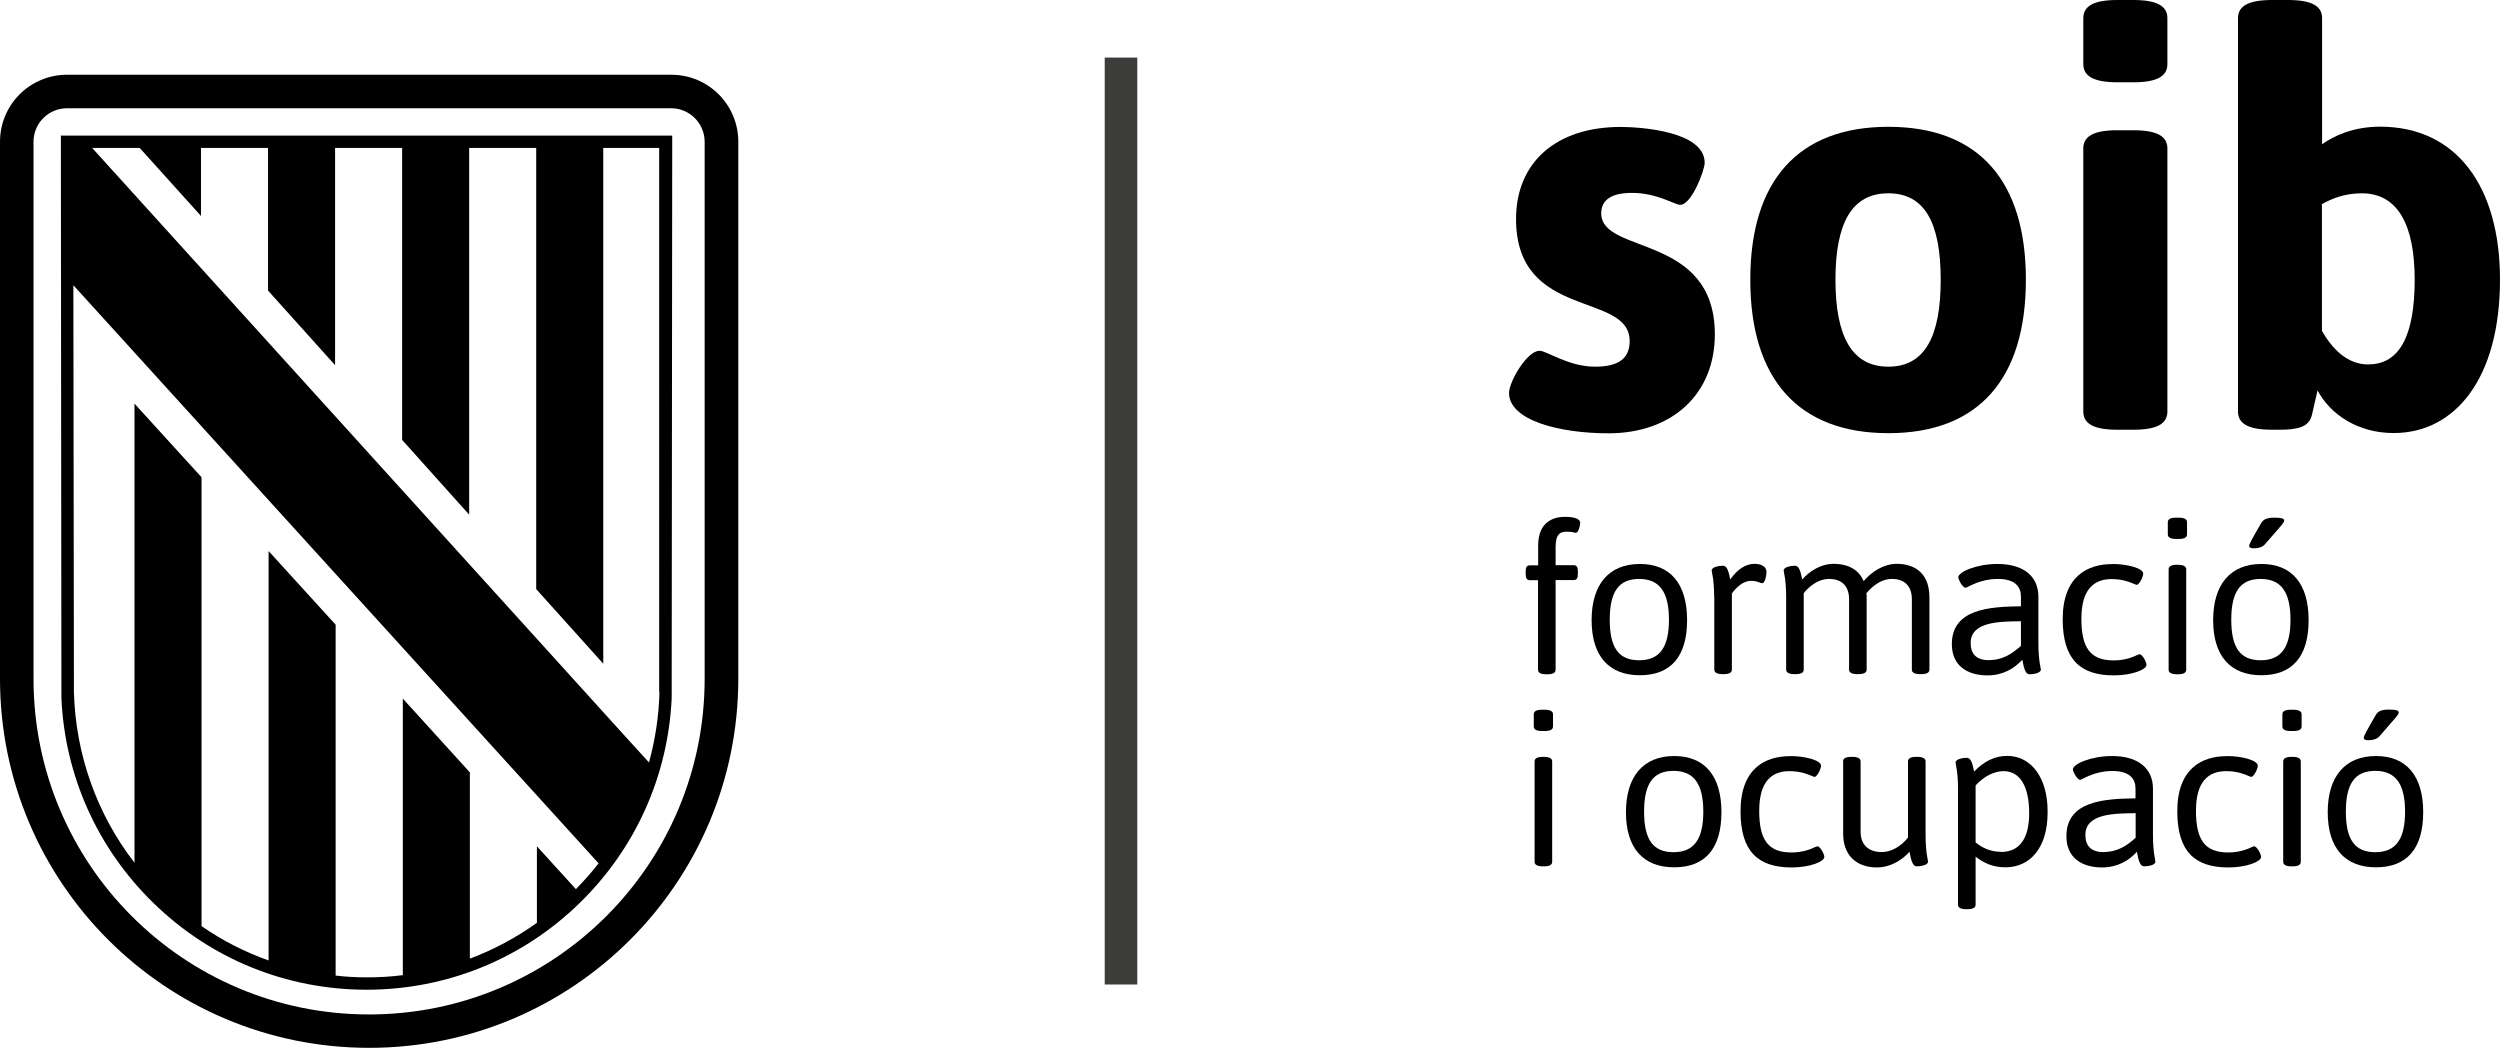 <?xml version="1.0" encoding="UTF-8"?>
<svg id="Capa_2" data-name="Capa 2" xmlns="http://www.w3.org/2000/svg" viewBox="0 0 181.97 76.27">
  <defs>
    <style>
      .cls-1 {
        fill: #3c3c3b;
      }
    </style>
  </defs>
  <g id="Capa_1-2" data-name="Capa 1">
    <rect class="cls-1" x="80.41" y="4.19" width="2.37" height="67.47"/>
    <g>
      <path d="M51.29,49.41c0,13.49-10.93,24.43-24.43,24.43S2.44,62.9,2.44,49.41V10.32c0-1.36,1.1-2.44,2.44-2.44h43.97c1.35,0,2.44,1.1,2.44,2.44v39.08h0ZM48.85,5.44H4.88C2.18,5.44,0,7.62,0,10.32v39.08c0,14.84,12.03,26.87,26.87,26.87s26.87-12.03,26.87-26.87V10.32c0-2.7-2.18-4.88-4.88-4.88"/>
      <path d="M48,50.37c-.04,1.76-.31,3.47-.76,5.13l-2.02-2.22L6.71,10.77h3.46l4.46,4.95v-4.95h4.88v10.38l4.88,5.43v-15.81h4.88v21.25l4.88,5.44V10.77h4.88v32.11l4.88,5.43V10.77h4.07v39.6ZM5.33,20.75c4.27,4.7,37.63,41.43,37.64,41.43l.6.66c-.51.66-1.06,1.27-1.65,1.88l-2.84-3.12v5.57c-1.52,1.09-3.16,1.96-4.88,2.61v-13.56l-4.88-5.37v20.13c-.86.11-1.74.16-2.63.16-.76,0-1.51-.04-2.26-.13v-25.54l-4.88-5.36v29.8c-1.72-.61-3.37-1.45-4.88-2.5v-32.67l-4.88-5.36v33.42c-2.74-3.55-4.28-7.86-4.41-12.41l-.04-29.64ZM48.93,9.87H4.43l.04,40.97c.26,5.65,2.63,10.92,6.69,14.88,4.17,4.08,9.69,6.32,15.52,6.32s11.35-2.24,15.52-6.32c4.06-3.96,6.42-9.23,6.69-14.88l.04-40.97Z"/>
    </g>
    <g>
      <g>
        <path d="M111.96,42.23h-.61c-.21,0-.3-.14-.3-.45v-.18c0-.32.09-.45.3-.45h.61v-1.44c0-1.8,1.2-2.09,1.95-2.09.41,0,1.11.05,1.11.45,0,.12-.11.71-.32.71-.14,0-.21-.08-.65-.08s-.82.12-.82,1.12v1.32h1.32c.21,0,.3.14.3.45v.18c0,.32-.09.45-.3.45h-1.32v6.53c0,.21-.18.33-.61.33h-.06c-.42,0-.61-.12-.61-.33v-6.53Z"/>
        <path d="M119.36,41.05c2.23,0,3.44,1.45,3.44,4.09s-1.18,4.01-3.44,4.01-3.51-1.41-3.51-4.01,1.26-4.09,3.51-4.09ZM121.48,45.11c0-2.01-.68-2.97-2.17-2.97s-2.14.94-2.14,2.97.65,2.95,2.14,2.95,2.17-.94,2.17-2.95Z"/>
        <path d="M124.77,43.44c0-1.24-.18-1.83-.18-1.91,0-.29.62-.35.82-.35.36,0,.44.61.53,1,.51-.73,1.12-1.14,1.76-1.14.59,0,.88.26.88.59,0,.29-.12.82-.3.82-.2,0-.32-.17-.83-.17-.79,0-1.39.92-1.39.92v5.54c0,.21-.18.33-.61.33h-.06c-.42,0-.61-.12-.61-.33v-5.31Z"/>
        <path d="M130.01,43.44c0-1.24-.18-1.83-.18-1.91,0-.29.62-.35.82-.35.36,0,.44.61.53,1,.5-.58,1.33-1.14,2.3-1.14.74,0,1.74.23,2.17,1.26.58-.68,1.45-1.26,2.41-1.26s2.38.39,2.38,2.45v5.25c0,.21-.18.33-.61.33h-.06c-.42,0-.61-.12-.61-.33v-5.13c0-.89-.48-1.47-1.45-1.47s-1.64.79-1.86,1.04c.02.11.02.21.02.32v5.24c0,.21-.18.33-.61.33h-.06c-.42,0-.61-.12-.61-.33v-5.13c0-.89-.48-1.47-1.45-1.47-1.11,0-1.85,1.04-1.85,1.04v5.56c0,.21-.18.33-.61.33h-.06c-.42,0-.61-.12-.61-.33v-5.31Z"/>
        <path d="M147.1,44.12v-.71c0-.68-.41-1.27-1.67-1.27-1.38,0-2.21.64-2.36.64-.21,0-.53-.59-.53-.76,0-.39,1.33-.97,2.85-.97,1.88,0,2.98.88,2.98,2.38v3.39c0,1.24.18,1.83.18,1.91,0,.29-.62.35-.82.35-.36,0-.44-.64-.53-1.06-.58.64-1.41,1.14-2.54,1.14-1.47,0-2.59-.71-2.59-2.27,0-2.56,2.71-2.73,5.03-2.76ZM144.72,48.05c1.11,0,1.77-.5,2.38-1.04v-1.79c-1.57.02-3.66.02-3.66,1.59,0,.8.44,1.24,1.29,1.24Z"/>
        <path d="M153.73,41.05c1.17,0,2.27.33,2.27.7,0,.24-.29.82-.48.82-.03,0-.08-.03-.17-.06-.27-.12-.83-.36-1.65-.36-1.33,0-2.2.79-2.2,2.89s.64,3.03,2.35,3.03c.85,0,1.44-.26,1.71-.39.09-.03.15-.06.17-.06.21,0,.51.56.51.77,0,.35-1.06.77-2.38.77-2.45,0-3.72-1.17-3.72-4.09,0-3.16,1.85-4.01,3.59-4.01Z"/>
        <path d="M157.79,38.9v-.89c0-.21.18-.33.61-.33h.18c.42,0,.61.12.61.33v.89c0,.21-.18.33-.61.33h-.18c-.42,0-.61-.12-.61-.33ZM157.85,41.44c0-.21.18-.33.61-.33h.06c.42,0,.61.12.61.33v7.31c0,.21-.18.33-.61.33h-.06c-.42,0-.61-.12-.61-.33v-7.31Z"/>
        <path d="M164.6,41.05c2.23,0,3.44,1.45,3.44,4.09s-1.18,4.01-3.44,4.01-3.51-1.41-3.51-4.01,1.26-4.09,3.51-4.09ZM166.72,45.11c0-2.01-.68-2.97-2.17-2.97s-2.14.94-2.14,2.97.65,2.95,2.14,2.95,2.17-.94,2.17-2.95ZM163.71,39.75c0-.15.18-.47.88-1.68.17-.29.45-.39.94-.39s.73.05.73.2c0,.17-.15.3-1.42,1.76-.17.18-.45.27-.77.27-.24,0-.35-.05-.35-.15Z"/>
        <path d="M111.64,52.88v-.89c0-.21.18-.33.61-.33h.18c.42,0,.61.12.61.33v.89c0,.21-.18.33-.61.33h-.18c-.42,0-.61-.12-.61-.33ZM111.7,55.42c0-.21.18-.33.61-.33h.06c.42,0,.61.12.61.33v7.31c0,.21-.18.33-.61.33h-.06c-.42,0-.61-.12-.61-.33v-7.31Z"/>
        <path d="M121.86,55.03c2.23,0,3.44,1.45,3.44,4.09s-1.18,4.01-3.44,4.01-3.51-1.41-3.51-4.01,1.26-4.09,3.51-4.09ZM123.98,59.08c0-2.01-.68-2.97-2.17-2.97s-2.14.94-2.14,2.97.65,2.95,2.14,2.95,2.17-.94,2.17-2.95Z"/>
        <path d="M130.28,55.03c1.17,0,2.27.33,2.27.7,0,.24-.29.82-.48.82-.03,0-.08-.03-.17-.06-.27-.12-.83-.36-1.65-.36-1.33,0-2.2.79-2.2,2.89s.64,3.03,2.35,3.03c.85,0,1.44-.26,1.71-.39.09-.03.15-.06.17-.06.21,0,.51.56.51.77,0,.35-1.06.77-2.38.77-2.45,0-3.72-1.17-3.72-4.09,0-3.16,1.85-4.01,3.59-4.01Z"/>
        <path d="M134.15,55.42c0-.21.18-.33.61-.33h.06c.42,0,.61.12.61.33v5.13c0,.92.56,1.47,1.54,1.47.68,0,1.41-.41,1.91-1.06v-5.54c0-.21.18-.33.61-.33h.06c.42,0,.61.12.61.33v5.38c0,1.24.18,1.83.18,1.91,0,.29-.62.35-.82.35-.36,0-.44-.64-.53-1.06-.64.71-1.51,1.14-2.36,1.14-1.54,0-2.47-.92-2.47-2.45v-5.25Z"/>
        <path d="M143.8,65.85c0,.21-.18.33-.61.33h-.06c-.42,0-.61-.12-.61-.33v-8.43c0-1.24-.18-1.83-.18-1.91,0-.29.62-.35.82-.35.36,0,.44.61.53,1,.74-.77,1.54-1.14,2.41-1.14,1.82,0,2.94,1.7,2.94,4v.14c0,2.54-1.27,3.97-3.07,3.97-.94,0-1.57-.32-2.17-.77v3.5ZM145.63,62.01h.09c1.3-.03,1.98-1.01,1.98-2.82,0-1.95-.67-3.06-1.86-3.06-.67,0-1.42.36-2.04,1.04v4.15c.55.45,1.18.68,1.83.68Z"/>
        <path d="M155.44,58.1v-.71c0-.68-.41-1.27-1.67-1.27-1.38,0-2.21.64-2.36.64-.21,0-.53-.59-.53-.76,0-.39,1.33-.97,2.85-.97,1.88,0,2.98.88,2.98,2.38v3.39c0,1.24.18,1.83.18,1.91,0,.29-.62.35-.82.35-.36,0-.44-.64-.53-1.06-.58.64-1.41,1.14-2.54,1.14-1.47,0-2.59-.71-2.59-2.27,0-2.56,2.71-2.73,5.03-2.76ZM153.07,62.02c1.11,0,1.77-.5,2.38-1.04v-1.79c-1.57.02-3.66.02-3.66,1.59,0,.8.44,1.24,1.29,1.24Z"/>
        <path d="M162.07,55.03c1.17,0,2.27.33,2.27.7,0,.24-.29.82-.48.82-.03,0-.08-.03-.17-.06-.27-.12-.83-.36-1.65-.36-1.33,0-2.2.79-2.2,2.89s.64,3.03,2.35,3.03c.85,0,1.44-.26,1.71-.39.09-.03.15-.06.17-.06.21,0,.51.56.51.77,0,.35-1.06.77-2.38.77-2.45,0-3.72-1.17-3.72-4.09,0-3.16,1.85-4.01,3.59-4.01Z"/>
        <path d="M166.13,52.88v-.89c0-.21.18-.33.61-.33h.18c.42,0,.61.12.61.33v.89c0,.21-.18.33-.61.33h-.18c-.42,0-.61-.12-.61-.33ZM166.19,55.42c0-.21.18-.33.61-.33h.06c.42,0,.61.12.61.33v7.31c0,.21-.18.33-.61.33h-.06c-.42,0-.61-.12-.61-.33v-7.31Z"/>
        <path d="M172.94,55.03c2.23,0,3.44,1.45,3.44,4.09s-1.18,4.01-3.44,4.01-3.51-1.41-3.51-4.01,1.26-4.09,3.51-4.09ZM175.06,59.08c0-2.01-.68-2.97-2.17-2.97s-2.14.94-2.14,2.97.65,2.95,2.14,2.95,2.17-.94,2.17-2.95ZM172.05,53.72c0-.15.18-.47.88-1.68.17-.29.45-.39.94-.39s.73.05.73.2c0,.17-.15.3-1.42,1.76-.17.18-.45.27-.77.27-.24,0-.35-.05-.35-.15Z"/>
      </g>
      <g>
        <path d="M112.05,25.53c.54,0,2.11,1.16,4.05,1.16,1.74,0,2.52-.62,2.52-1.86,0-3.64-8.27-1.49-8.27-8.89,0-4.14,2.94-6.7,7.61-6.7,1.37,0,6.12.29,6.12,2.61,0,.54-.95,3.06-1.78,3.06-.41,0-1.66-.87-3.52-.87-1.41,0-2.23.46-2.23,1.49,0,3.02,8.27,1.45,8.27,8.81,0,4.34-3.1,7.2-7.74,7.2-3.6,0-7.24-.95-7.24-2.94,0-.83,1.32-3.06,2.19-3.06Z"/>
        <path d="M137.45,9.23c6.58,0,10.01,3.93,10.01,11.13s-3.43,11.17-10.01,11.17-10.05-3.97-10.05-11.17,3.48-11.13,10.05-11.13ZM141.26,20.36c0-4.14-1.16-6.29-3.81-6.29s-3.85,2.15-3.85,6.29,1.2,6.33,3.85,6.33,3.81-2.19,3.81-6.33Z"/>
        <path d="M151.64,4.68V1.32c0-.87.74-1.32,2.48-1.32h1.16c1.74,0,2.48.45,2.48,1.32v3.35c0,.87-.74,1.32-2.48,1.32h-1.16c-1.74,0-2.48-.46-2.48-1.32ZM151.64,10.8c0-.87.74-1.32,2.48-1.32h1.16c1.74,0,2.48.45,2.48,1.32v19.16c0,.87-.74,1.32-2.48,1.32h-1.16c-1.74,0-2.48-.45-2.48-1.32V10.8Z"/>
        <path d="M162.9,1.32c0-.87.74-1.32,2.48-1.32h1.16c1.74,0,2.48.45,2.48,1.32v9.18c.87-.62,2.28-1.28,4.22-1.28,5.59,0,8.73,4.39,8.73,11.13,0,7.2-3.27,11.17-7.74,11.17-2.57,0-4.59-1.32-5.54-3.1l-.41,1.78c-.21.91-1.08,1.08-2.4,1.08h-.5c-1.74,0-2.48-.45-2.48-1.32V1.32ZM172.41,26.52c2.28,0,3.35-2.15,3.35-6.16s-1.24-6.29-3.85-6.29c-1.28,0-2.23.41-2.9.79v9.23c.74,1.28,1.82,2.44,3.39,2.44Z"/>
      </g>
    </g>
  </g>
</svg>